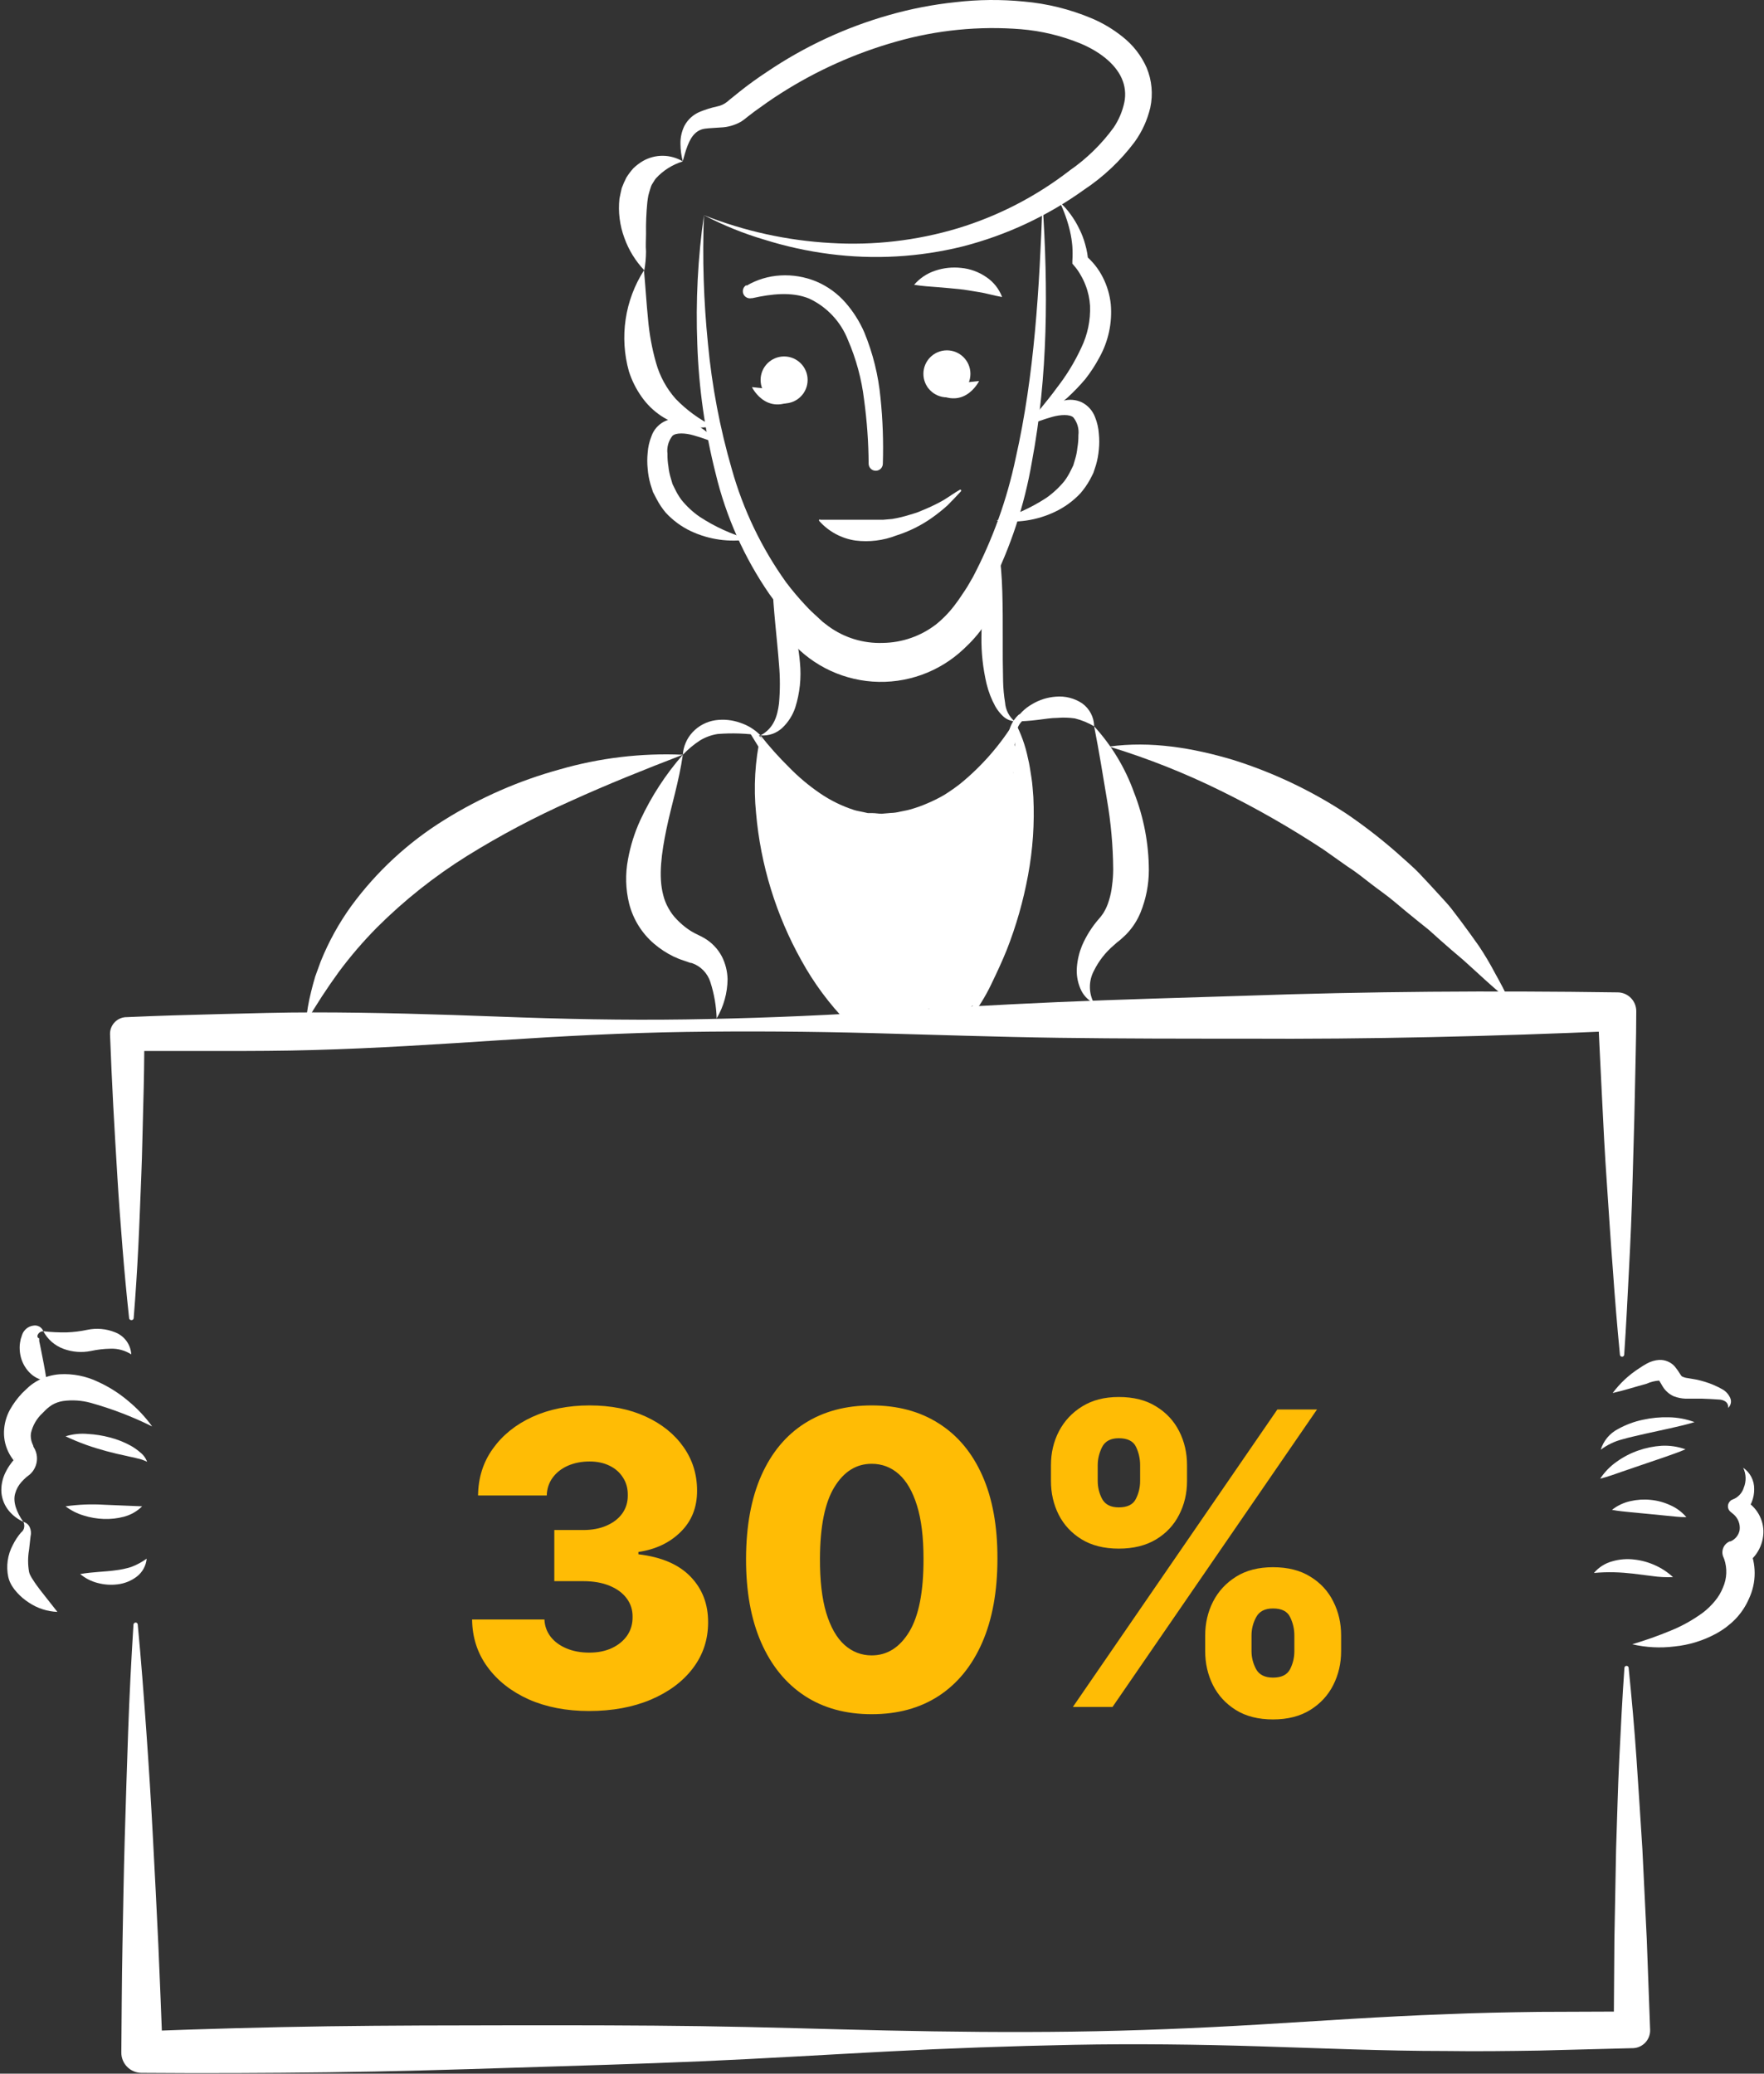 <?xml version="1.0" encoding="UTF-8"?> <svg xmlns="http://www.w3.org/2000/svg" width="1294" height="1521" viewBox="0 0 1294 1521" fill="none"><rect x="0" y="0" width="1294" height="1521" fill="#333333" stroke="none"/><path d="M472.389 198.122C473.535 210.776 474.213 222.493 475.359 233.898C476.285 244.806 478.256 255.6 481.247 266.132C483.985 275.931 488.921 284.978 495.68 292.586C503.643 300.798 512.946 307.595 523.192 312.687C510.06 315.157 496.48 312.491 485.259 305.24C479.444 301.406 474.421 296.491 470.461 290.763C466.505 285.134 463.43 278.936 461.343 272.381C457.864 259.948 457.05 246.921 458.953 234.152C460.857 221.382 465.435 209.158 472.389 198.279V198.122Z" fill="white"></path><path d="M500.89 118.396C493.287 120.711 486.448 125.028 481.09 130.894C480.1 132.092 479.475 133.498 478.641 134.643C477.807 135.789 477.338 137.299 476.921 138.757C476.505 140.215 475.983 141.725 475.619 143.288C475.254 144.85 475.098 146.673 474.837 148.495C474.081 156.178 473.768 163.898 473.899 171.616C473.899 175.782 473.534 180.052 473.899 184.479C473.876 189.106 473.457 193.723 472.649 198.279C466.156 191.457 461.168 183.35 458.007 174.48C454.599 165.306 453.368 155.466 454.412 145.735C454.933 143.131 455.454 140.528 456.079 137.976C457.057 135.343 458.188 132.77 459.466 130.269C461.001 127.815 462.744 125.498 464.677 123.343C466.769 121.358 469.076 119.611 471.554 118.136C476.023 115.56 481.1 114.226 486.258 114.272C491.416 114.318 496.468 115.742 500.89 118.396Z" fill="white"></path><path d="M516.363 157.816C546.053 169.557 577.439 176.449 609.319 178.23C640.746 180.147 672.265 176.516 702.431 167.502C732.281 158.455 760.22 144.017 784.862 124.905C797.191 116.341 808.004 105.782 816.855 93.66C820.683 88.02 823.373 81.688 824.775 75.018C826 69.072 825.307 62.891 822.795 57.364C817.845 46.273 805.861 37.42 792.469 31.848C778.581 26.186 763.91 22.674 748.962 21.433C718.183 18.96 687.21 22.029 657.517 30.494C627.566 38.928 599.019 51.719 572.794 68.456C566.176 72.622 559.819 77.153 553.514 81.735L548.877 85.276L546.584 87.099L545.438 87.984L543.615 89.234C539.032 91.85 533.882 93.315 528.608 93.504C524.283 93.869 520.584 93.921 517.51 94.337C514.659 94.632 511.985 95.859 509.902 97.826C505.265 102.149 502.972 110.428 500.836 118.24C499.775 114.174 499.215 109.995 499.169 105.794C499.013 101.149 499.997 96.536 502.034 92.359C504.522 87.637 508.601 83.948 513.55 81.944C517.581 80.3 521.748 79.011 526.003 78.09C528.777 77.558 531.375 76.341 533.558 74.549L534.131 74.028L535.33 73.039L537.727 71.112L542.572 67.207C549.085 61.999 555.703 57.26 562.581 52.73C589.998 34.18 620.199 20.117 652.046 11.07C668.031 6.498 684.384 3.326 700.921 1.592C717.546 -0.361 734.334 -0.518 750.994 1.124C768.062 2.614 784.796 6.743 800.598 13.361C808.863 16.825 816.599 21.436 823.576 27.057C831.15 33.027 837.159 40.747 841.084 49.553C844.975 58.853 845.92 69.122 843.793 78.975C841.657 88.054 837.743 96.62 832.278 104.18C822.024 117.844 809.513 129.661 795.283 139.122C768.405 158.441 738.151 172.57 706.079 180.781C674.191 188.661 641.112 190.533 608.538 186.301C592.423 184.226 576.522 180.741 561.018 175.886C545.572 171.351 530.615 165.298 516.363 157.816Z" fill="white"></path><path d="M516.366 157.816C515.163 189.317 516.156 220.864 519.337 252.227C522.26 283.365 528.121 314.157 536.844 344.191C545.189 373.903 558.641 401.938 576.6 427.042C581.153 433.091 586.041 438.88 591.242 444.383C593.808 447.165 596.521 449.807 599.37 452.298L603.539 456.152L607.759 459.38C619.291 467.778 633.308 472.069 647.568 471.566C661.812 471.379 675.605 466.552 686.855 457.818C692.426 453.287 697.367 448.033 701.549 442.196C703.842 439.228 705.821 435.947 707.958 432.874C710.094 429.802 711.814 426.313 713.794 423.084C728.177 395.657 738.697 366.374 745.057 336.068C758.865 275.036 762.408 211.765 764.753 148.599C768.921 211.661 768.817 275.609 756.989 338.567C751.552 370.431 741.384 401.305 726.82 430.167C724.788 433.76 722.912 437.353 720.724 440.582C718.535 443.81 716.295 447.56 713.794 450.996C708.884 458.063 703.028 464.423 696.39 469.9C682.565 480.819 665.55 486.926 647.932 487.292C639.114 487.403 630.329 486.174 621.88 483.647C613.558 480.933 605.715 476.927 598.641 471.774L593.43 467.764L588.897 463.546C585.796 460.82 582.856 457.917 580.091 454.85C574.456 448.875 569.234 442.525 564.46 435.843C545.947 409.019 532.557 379.006 524.964 347.316C517.103 316.313 512.596 284.556 511.521 252.592C510.271 220.919 511.893 189.197 516.366 157.816Z" fill="white"></path><path d="M777.413 148.339C780.38 151.034 783.052 154.037 785.385 157.295C787.787 160.567 789.88 164.053 791.638 167.71C793.512 171.4 794.996 175.274 796.067 179.271C797.25 183.327 797.984 187.501 798.255 191.717L796.327 187.395C801.611 191.864 805.936 197.355 809.041 203.538C812.154 209.673 814.114 216.327 814.825 223.17C815.988 236.631 813.123 250.135 806.592 261.966C803.6 267.609 800.112 272.977 796.171 278.005C792.111 282.813 787.742 287.354 783.093 291.596C773.937 299.807 763.762 306.808 752.819 312.426C760.583 302.844 768.451 293.835 775.329 284.358C782.362 275.329 788.34 265.528 793.149 255.144C797.822 245.523 800.042 234.897 799.61 224.211C799.303 219.033 798.177 213.936 796.275 209.11C795.348 206.658 794.215 204.288 792.888 202.028C791.678 199.819 790.265 197.727 788.668 195.779L786.636 193.383V191.456C786.87 187.884 786.87 184.301 786.636 180.729C786.335 177.067 785.778 173.43 784.968 169.845C783.254 162.419 780.72 155.206 777.413 148.339Z" fill="white"></path><path d="M528.194 326.434C521.962 323.575 515.517 321.207 508.915 319.352C502.767 317.53 495.837 317.269 493.284 319.665C491.822 321.504 490.746 323.618 490.119 325.882C489.493 328.145 489.328 330.511 489.636 332.84C489.575 335.926 489.801 339.012 490.314 342.057C490.607 345.025 491.2 347.957 492.085 350.805L493.336 355.076L495.264 358.981C496.542 361.631 498.059 364.158 499.797 366.532C503.621 371.3 508.114 375.492 513.136 378.978C524.365 386.359 536.668 391.962 549.609 395.59C535.111 397.918 520.247 395.85 506.935 389.653C499.912 386.347 493.596 381.714 488.334 376.01C485.776 372.961 483.557 369.643 481.716 366.115C480.83 364.345 479.84 362.574 479.007 360.908L477.183 355.232C476.082 351.463 475.383 347.587 475.099 343.671C474.708 339.845 474.708 335.989 475.099 332.163C475.373 327.998 476.305 323.903 477.86 320.029C479.447 315.363 482.782 311.492 487.163 309.229C491.545 306.967 496.633 306.489 501.36 307.896C505.135 308.865 508.75 310.373 512.094 312.374C518.218 316.117 523.662 320.871 528.194 326.434Z" fill="white"></path><path d="M752.821 312.687C757.414 307.046 762.928 302.222 769.13 298.418C772.464 296.447 776.06 294.956 779.811 293.992C784.379 292.691 789.263 293.08 793.567 295.085C798.082 297.368 801.563 301.276 803.311 306.021C804.873 309.893 805.805 313.989 806.073 318.154C806.463 321.981 806.463 325.837 806.073 329.663C805.749 333.561 805.034 337.417 803.936 341.171L802.061 346.848C801.227 348.618 800.289 350.389 799.403 352.055C797.466 355.525 795.179 358.788 792.577 361.793C787.27 367.456 780.942 372.067 773.924 375.385C760.575 381.763 745.614 383.977 730.989 381.738C743.914 378.116 756.213 372.549 767.463 365.23C772.477 361.716 776.983 357.528 780.854 352.784C782.591 350.428 784.108 347.918 785.387 345.285L787.315 341.38L788.565 337.162C789.455 334.314 790.049 331.382 790.337 328.413C790.866 325.388 791.11 322.319 791.066 319.248C791.362 316.933 791.186 314.582 790.55 312.336C789.915 310.09 788.832 307.995 787.367 306.177C784.866 303.782 777.936 304.042 771.735 305.813C765.271 307.64 758.95 309.938 752.821 312.687Z" fill="white"></path><path d="M547.576 209.579C555.188 205.099 563.765 202.51 572.586 202.028C581.489 201.522 590.391 203.017 598.639 206.402C606.948 209.887 614.346 215.232 620.263 222.025C625.943 228.528 630.583 235.871 634.019 243.792C640.331 259.121 644.335 275.302 645.899 291.805C647.558 307.839 648.133 323.967 647.618 340.078C647.618 341.459 647.069 342.784 646.092 343.76C645.115 344.737 643.789 345.285 642.407 345.285C641.026 345.285 639.7 344.737 638.723 343.76C637.746 342.784 637.197 341.459 637.197 340.078C637.093 324.4 635.979 308.745 633.862 293.211C632.047 278.064 628.045 263.26 621.982 249.26C616.733 235.918 606.572 225.092 593.585 219.004C580.923 213.797 565.865 215.567 551.901 218.692H551.275C550.069 218.965 548.805 218.8 547.709 218.227C546.614 217.655 545.757 216.711 545.294 215.565C544.83 214.42 544.789 213.146 545.179 211.973C545.568 210.8 546.362 209.804 547.419 209.162L547.576 209.579Z" fill="white"></path><path d="M575.193 295.919C584.718 295.919 592.44 288.202 592.44 278.682C592.44 269.163 584.718 261.446 575.193 261.446C565.667 261.446 557.946 269.163 557.946 278.682C557.946 288.202 565.667 295.919 575.193 295.919Z" fill="white"></path><path d="M551.589 283.941C551.589 283.941 563.99 309.562 589.626 288.055L551.589 283.941Z" fill="white"></path><path d="M694.618 291.44C704.143 291.44 711.865 283.723 711.865 274.204C711.865 264.684 704.143 256.967 694.618 256.967C685.093 256.967 677.371 264.684 677.371 274.204C677.371 283.723 685.093 291.44 694.618 291.44Z" fill="white"></path><path d="M718.223 279.463C718.223 279.463 705.822 305.083 680.186 283.577L718.223 279.463Z" fill="white"></path><path d="M601.715 381.217H615.835C620.369 381.217 624.641 381.217 628.914 381.217C633.187 381.217 637.355 381.217 641.575 381.217C643.712 381.217 645.9 381.217 648.036 381.217L654.55 380.644C658.872 379.923 663.138 378.896 667.315 377.572C669.4 376.895 671.588 376.374 673.672 375.541L679.873 372.937C684.061 371.127 688.148 369.093 692.118 366.844C696.078 364.449 699.881 361.637 703.893 359.346C704.045 359.214 704.239 359.141 704.441 359.141C704.642 359.141 704.836 359.214 704.988 359.346C705.075 359.486 705.122 359.649 705.122 359.814C705.122 359.98 705.075 360.142 704.988 360.283C701.757 363.72 698.527 367.261 695.036 370.698C691.457 373.911 687.7 376.919 683.781 379.707C675.742 385.403 666.865 389.813 657.468 392.778C647.959 396.471 637.681 397.741 627.559 396.475C617.315 394.983 607.925 389.931 601.037 382.206C600.959 382.133 600.896 382.045 600.853 381.946C600.809 381.847 600.787 381.741 600.787 381.634C600.787 381.526 600.809 381.42 600.853 381.321C600.896 381.223 600.959 381.134 601.037 381.061C601.205 380.997 601.391 380.997 601.559 381.061L601.715 381.217Z" fill="white"></path><path d="M500.89 553.583C498.18 572.851 492.449 590.765 488.854 608.21C485.258 625.655 482.862 642.735 486.509 656.483C487.321 659.839 488.601 663.065 490.313 666.065C491.955 669.12 494.025 671.926 496.461 674.397C499.05 677.095 501.894 679.537 504.954 681.687C506.453 682.727 508.02 683.667 509.644 684.499L512.562 685.957C513.343 686.374 515.323 687.259 516.574 688.04C522.081 691.252 526.576 695.942 529.548 701.58C532.16 706.737 533.584 712.413 533.716 718.191C533.624 728.329 530.856 738.263 525.692 746.989C525.432 737.947 523.888 728.987 521.107 720.379C520.102 717.162 518.358 714.225 516.015 711.801C513.672 709.378 510.794 707.536 507.612 706.423C506.778 706.162 506.569 706.423 505.163 705.798L501.724 704.6C499.029 703.749 496.4 702.705 493.856 701.475C488.82 698.995 484.111 695.899 479.839 692.258C470.869 684.6 464.482 674.361 461.55 662.94C458.901 652.266 458.599 641.144 460.665 630.342C462.451 620.42 465.48 610.762 469.679 601.596C477.762 584.199 488.27 568.034 500.89 553.583Z" fill="white"></path><path d="M500.89 553.584C472.597 564.467 445.346 575.403 418.876 587.432C392.629 599.099 367.211 612.548 342.803 627.686C318.808 642.638 296.59 660.265 276.577 680.229C266.516 690.392 257.183 701.251 248.648 712.724C239.922 724.711 231.817 737.139 224.367 749.957C225.055 742.334 226.344 734.777 228.223 727.357C229.161 723.66 230.099 719.91 231.245 716.213L235.205 705.329C241.018 690.856 248.577 677.146 257.715 664.503C276.25 639.239 299.477 617.776 326.129 601.284C352.336 584.972 380.768 572.536 410.54 564.363C439.87 555.887 470.387 552.246 500.89 553.584Z" fill="white"></path><path d="M557.945 539.472C547.514 537.895 536.936 537.528 526.421 538.378C521.763 539.096 517.298 540.743 513.29 543.221C508.76 546.192 504.597 549.688 500.889 553.636C501.291 547.485 503.792 541.658 507.975 537.128C512.411 532.346 518.349 529.222 524.805 528.276C530.947 527.414 537.205 528.057 543.042 530.151C548.696 531.997 553.812 535.197 557.945 539.472Z" fill="white"></path><path d="M557.948 539.472C562.012 558.01 566.232 575.924 570.766 593.525C575.299 611.126 579.936 628.624 585.407 645.86C590.878 663.097 596.349 680.386 602.758 697.466C605.624 706.163 609.115 714.599 612.189 723.504C615.264 732.408 618.963 740.74 621.621 750.01C608.365 736.409 597.008 721.082 587.856 704.444C569.254 671.162 557.924 634.316 554.613 596.337C552.706 577.325 553.831 558.131 557.948 539.472Z" fill="white"></path><path d="M566.752 425.949C572.683 434.865 577.315 444.578 580.507 454.798C583.821 464.932 585.937 475.418 586.812 486.043C587.906 497.133 586.736 508.33 583.373 518.954C581.481 524.62 578.224 529.735 573.89 533.848C571.775 535.844 569.26 537.369 566.512 538.32C563.763 539.272 560.843 539.629 557.946 539.368C567.742 534.16 570.295 525.047 571.441 515.986C572.299 506.406 572.299 496.769 571.441 487.189C570.712 477.347 569.617 467.348 568.679 457.142C567.742 446.935 566.752 436.781 566.752 425.949Z" fill="white"></path><path d="M802.632 532.754C815.49 546.821 825.426 563.3 831.863 581.235C838.981 599.372 842.673 618.671 842.753 638.153C842.741 648.772 840.689 659.291 836.709 669.137C834.526 674.526 831.423 679.495 827.538 683.822C826.558 684.958 825.496 686.02 824.36 686.999L822.744 688.509L821.598 689.498C819.982 690.715 818.434 692.019 816.961 693.404C810.944 698.523 806.033 704.813 802.527 711.89C800.539 715.57 799.498 719.686 799.498 723.868C799.498 728.049 800.539 732.165 802.527 735.845C797.916 733.556 794.315 729.642 792.419 724.857C790.351 719.924 789.51 714.563 789.97 709.235C790.412 703.866 791.677 698.597 793.722 693.612C796.825 686.429 801.026 679.771 806.175 673.876L807.425 672.418L808.155 671.428C808.572 670.752 809.145 670.231 809.51 669.502C811.262 666.645 812.612 663.561 813.522 660.337C814.619 656.807 815.369 653.18 815.762 649.505C816.308 645.571 816.587 641.604 816.596 637.632C816.467 620.472 814.933 603.352 812.011 586.443C809.145 569.206 806.279 551.344 802.632 532.754Z" fill="white"></path><path d="M744.273 529.161C747.357 523.888 751.779 519.523 757.091 516.506C762.407 513.305 768.408 511.413 774.599 510.986C781.378 510.393 788.157 512.119 793.826 515.881C796.511 517.81 798.706 520.341 800.235 523.271C801.765 526.202 802.585 529.449 802.631 532.754C798.205 530.117 793.411 528.152 788.407 526.921C784.178 526.328 779.897 526.206 775.641 526.557C771.16 526.557 766.314 527.39 761.208 528.015C755.589 528.719 749.935 529.102 744.273 529.161Z" fill="white"></path><path d="M744.274 529.16C748.854 537.638 752.155 546.745 754.07 556.187C755.268 560.874 755.841 565.613 756.623 570.351C757.405 575.09 757.613 579.933 758.03 584.724C758.962 603.905 757.651 623.129 754.122 642.006C750.688 660.727 745.453 679.073 738.49 696.789C734.947 705.589 730.883 714.182 726.714 722.826C722.546 731.47 717.388 739.386 711.917 747.197C713.115 737.615 715.147 728.502 717.127 719.389C719.107 710.276 720.931 701.163 722.859 692.206C726.506 674.136 730.622 656.379 733.696 638.465C736.771 620.551 739.897 602.742 741.825 584.672L743.128 571.081C743.128 566.55 743.909 561.967 744.066 557.385C744.669 547.988 744.739 538.565 744.274 529.16Z" fill="white"></path><path d="M732.447 400.589C734.018 411.776 734.957 423.041 735.26 434.333C735.573 445.425 735.625 456.413 735.573 467.349C735.521 478.285 735.573 489.064 735.833 499.791C735.953 505.027 736.44 510.247 737.292 515.414C737.49 518.038 738.21 520.596 739.408 522.938C740.607 525.281 742.262 527.361 744.275 529.057C741.167 528.845 738.225 527.577 735.938 525.464C733.657 523.336 731.707 520.879 730.154 518.174C727.264 512.933 725.091 507.328 723.693 501.51C721.06 490.282 719.8 478.776 719.941 467.245C720.048 455.897 721.076 444.577 723.016 433.396C724.88 422.133 728.045 411.124 732.447 400.589Z" fill="white"></path><path d="M813.68 547.595C844.109 543.377 875.216 548.585 904.604 557.385C934.099 566.663 962.158 580 987.972 597.014C1000.69 605.683 1012.87 615.108 1024.45 625.239C1030.13 630.446 1036.07 635.289 1041.38 640.861C1046.69 646.433 1051.8 652.057 1057.01 657.733C1059.56 660.545 1062.22 663.357 1064.57 666.326L1071.5 675.439C1076.08 681.531 1080.51 687.728 1084.89 693.925C1089.12 700.262 1093.01 706.815 1096.56 713.557C1100.26 720.171 1103.85 726.836 1106.98 733.71C1094.89 724.181 1084.26 713.818 1073.22 703.976C1067.54 699.185 1061.91 694.394 1056.44 689.499L1048.26 682.156L1039.71 675.282C1034.03 670.7 1028.46 666.117 1022.93 661.431C1017.41 656.744 1011.37 652.682 1005.69 648.256C1000.01 643.829 994.381 639.299 988.285 635.445L970.673 623C946.646 607.192 921.656 592.896 895.85 580.194C869.393 567.111 841.912 556.208 813.68 547.595Z" fill="white"></path><path d="M557.946 539.472C564.398 547.66 571.359 555.435 578.788 562.749C585.731 569.888 593.377 576.309 601.61 581.913C609.36 587.204 617.837 591.344 626.777 594.202C628.965 594.879 631.206 595.139 633.394 595.66L636.677 596.389H640.012C642.252 596.389 644.493 596.858 646.733 596.858L653.403 596.285C655.706 596.225 657.995 595.911 660.229 595.348C662.469 594.827 664.814 594.515 667.054 593.89C671.557 592.673 675.963 591.123 680.237 589.255C684.576 587.438 688.789 585.333 692.846 582.954C696.914 580.402 700.845 577.638 704.622 574.674C720.356 561.785 733.812 546.347 744.431 529.005C740.787 550.643 730.816 570.72 715.773 586.703C708.045 595.083 698.866 601.998 688.678 607.117C683.541 609.752 678.19 611.947 672.682 613.678C669.868 614.511 667.054 614.98 664.241 615.657C661.406 616.377 658.51 616.83 655.591 617.011C643.725 618.249 631.733 616.771 620.524 612.689C609.754 608.523 599.871 602.356 591.397 594.515C575.401 579.585 563.827 560.541 557.946 539.472Z" fill="white"></path><path d="M1194.73 1223.63C1196.97 1245.71 1198.95 1267.79 1200.46 1289.87C1201.97 1311.95 1203.38 1334.08 1204.78 1356.16L1208.01 1422.45L1210.46 1488.79C1210.52 1490.5 1210.25 1492.21 1209.65 1493.81C1209.05 1495.42 1208.15 1496.89 1206.98 1498.14C1205.81 1499.39 1204.41 1500.4 1202.85 1501.11C1201.3 1501.82 1199.62 1502.22 1197.9 1502.28H1197.33L1129.02 1504.05C1106.25 1504.41 1083.48 1504.68 1060.71 1504.36C1015.17 1504.36 969.579 1502.33 923.986 1500.93C878.394 1499.52 832.854 1498.95 787.314 1499.83C741.774 1500.72 696.286 1502.33 650.746 1504.73C605.206 1507.12 559.718 1509.93 514.23 1511.91C468.742 1513.89 423.15 1515.14 377.662 1516.6C332.174 1518.06 286.582 1519.41 241.042 1519.99C195.502 1520.56 149.962 1520.77 104.422 1520.4H103.692C99.772 1520.36 96.027 1518.77 93.274 1515.98C90.521 1513.19 88.984 1509.43 88.998 1505.51C89.259 1479.47 89.311 1453.43 89.832 1427.03C90.353 1400.63 90.718 1374.96 91.499 1348.56C92.281 1322.15 93.063 1296.48 94.001 1270.08C94.938 1243.68 96.241 1218 97.908 1191.55C97.96 1191.15 98.157 1190.77 98.465 1190.5C98.772 1190.24 99.168 1190.09 99.576 1190.09C99.947 1190.12 100.297 1190.27 100.564 1190.53C100.832 1190.78 100.998 1191.13 101.035 1191.5C103.536 1217.54 105.464 1243.57 107.339 1269.87C109.215 1296.17 110.831 1321.95 112.185 1347.98C113.54 1374.02 114.947 1400.06 116.145 1426.41C117.344 1452.76 118.282 1478.48 119.324 1504.83L103.953 1489.89C149.493 1488.17 194.981 1486.87 240.521 1486.24C286.061 1485.62 331.653 1485.56 377.193 1485.51C422.733 1485.46 468.273 1485.51 513.813 1486.14C559.353 1486.76 604.945 1488.32 650.538 1489.31C696.13 1490.3 741.67 1490.77 787.21 1490.15C832.75 1489.52 878.238 1487.65 923.778 1484.94C969.318 1482.23 1014.81 1479 1060.29 1477.39C1083.06 1476.4 1105.83 1475.98 1128.6 1475.67L1196.91 1475.41L1183.78 1488.9L1184.25 1422.55L1185.5 1356.21C1186.28 1334.08 1186.75 1311.95 1187.85 1289.82C1188.94 1267.68 1190.04 1245.55 1191.6 1223.42C1191.6 1223.01 1191.76 1222.61 1192.06 1222.32C1192.35 1222.02 1192.75 1221.86 1193.16 1221.86C1193.58 1221.86 1193.97 1222.02 1194.27 1222.32C1194.56 1222.61 1194.73 1223.01 1194.73 1223.42V1223.63Z" fill="white"></path><path d="M94.729 967.005C92.853 949.647 91.22 932.289 89.831 914.931C88.424 897.538 87.121 880.145 86.079 862.856C85.037 845.567 83.995 828.07 83.057 810.781C82.119 793.493 81.39 775.943 80.712 758.707C80.599 755.495 81.754 752.368 83.928 750C86.102 747.633 89.12 746.215 92.332 746.053H93.009C115.779 745.011 138.549 744.386 161.319 743.813C184.089 743.24 206.859 742.563 229.629 742.563C275.169 742.563 320.709 743.97 366.302 745.688C411.894 747.406 457.434 748.396 502.974 747.719C548.514 747.042 594.054 745.323 639.542 742.511C685.03 739.699 730.57 736.991 776.11 735.013C821.65 733.034 867.138 731.836 912.678 730.378C1003.71 727.149 1095.05 726.577 1185.92 727.878H1186.7C1188.51 727.899 1190.29 728.275 1191.95 728.984C1193.61 729.694 1195.12 730.724 1196.38 732.015C1197.64 733.306 1198.64 734.834 1199.31 736.509C1199.98 738.185 1200.32 739.977 1200.3 741.782C1200.3 762.612 1199.57 783.755 1199.21 804.741C1198.84 825.727 1198.06 846.713 1197.54 867.699C1197.02 888.685 1196.08 909.671 1194.98 930.657C1193.89 951.643 1192.9 972.629 1191.44 993.667C1191.43 993.873 1191.37 994.074 1191.28 994.258C1191.19 994.443 1191.07 994.607 1190.91 994.743C1190.76 994.878 1190.58 994.982 1190.38 995.048C1190.19 995.113 1189.98 995.14 1189.77 995.126C1189.41 995.093 1189.06 994.935 1188.8 994.68C1188.53 994.424 1188.36 994.085 1188.32 993.72C1186.3 972.89 1184.56 951.938 1183.1 930.865C1181.44 910.036 1180.19 888.945 1178.73 867.959C1177.27 846.973 1176.17 826.3 1175.18 805.105C1174.19 783.911 1173 763.185 1172.21 742.199L1186.6 756.155C1095.52 760.165 1004.49 762.352 913.356 761.831C867.815 761.831 822.275 761.831 776.683 761.206C731.091 760.581 685.551 758.967 640.011 757.769C594.471 756.572 548.879 756.207 503.339 756.884C457.799 757.561 412.259 760.009 366.771 762.977C321.283 765.945 275.743 768.913 230.255 770.163C207.485 770.84 184.715 770.892 161.892 770.892C139.07 770.892 116.352 770.892 93.582 770.892L105.879 758.238C105.879 775.631 105.619 793.076 105.098 810.313C104.577 827.549 104.368 845.151 103.639 862.387C102.909 879.624 102.336 897.277 101.45 914.722C100.564 932.167 99.47 949.56 98.063 966.797C98.05 967.002 97.996 967.203 97.905 967.387C97.814 967.572 97.688 967.737 97.533 967.872C97.378 968.008 97.198 968.111 97.003 968.177C96.808 968.243 96.601 968.269 96.396 968.255C96.015 968.277 95.639 968.164 95.334 967.935C95.028 967.706 94.814 967.377 94.729 967.005Z" fill="white"></path><path d="M31.787 976.43C30.867 976.418 29.967 976.693 29.211 977.215C28.455 977.738 27.88 978.483 27.566 979.346C27.201 980.596 27.827 981.429 28.4 981.481C28.973 981.533 28.66 981.95 28.765 982.367V983.616L29.286 986.064L30.224 990.751L32.099 1000.33C32.725 1003.87 33.558 1007.73 34.131 1012.83C29.267 1012.31 24.752 1010.06 21.418 1006.48C18.068 1002.94 15.807 998.508 14.905 993.719C14.455 991.334 14.315 988.901 14.488 986.481C14.598 985.289 14.79 984.105 15.061 982.939C15.061 982.367 15.322 981.794 15.53 981.221L16.207 979.086C16.803 977.307 17.885 975.73 19.33 974.534C20.776 973.337 22.528 972.569 24.388 972.316C25.909 972.019 27.485 972.269 28.84 973.022C30.194 973.775 31.238 974.982 31.787 976.43Z" fill="white"></path><path d="M96.292 993.407C91.762 990.505 86.455 989.052 81.078 989.241C76.241 989.325 71.424 989.883 66.697 990.907C59.977 992.267 53.012 991.726 46.584 989.345C40.224 987.016 34.952 982.415 31.786 976.431C37.51 977.089 43.272 977.368 49.033 977.264C54.08 977.072 59.1 976.445 64.039 975.389C70.86 973.953 77.955 974.588 84.412 977.212C87.743 978.48 90.637 980.683 92.744 983.557C94.852 986.43 96.084 989.85 96.292 993.407Z" fill="white"></path><path d="M17.143 1116.25C18.154 1116.51 19.094 1116.99 19.896 1117.66C20.698 1118.32 21.342 1119.16 21.781 1120.1C22.765 1122.26 22.985 1124.68 22.406 1126.98L21.312 1136.82C20.384 1142.14 20.384 1147.59 21.312 1152.91C21.505 1153.84 21.839 1154.74 22.302 1155.57C22.898 1156.79 23.595 1157.95 24.386 1159.06C25.897 1161.5 27.721 1163.9 29.596 1166.4L42.102 1182.28C34.663 1181.99 27.45 1179.65 21.26 1175.51C18.063 1173.48 15.154 1171.03 12.61 1168.22C11.237 1166.74 9.999 1165.13 8.911 1163.43C7.62 1161.39 6.67 1159.16 6.097 1156.82C4.355 1148.79 5.538 1140.41 9.432 1133.17C11.052 1129.88 13.083 1126.8 15.476 1124.01C16.46 1123.28 17.189 1122.26 17.56 1121.09C18.031 1119.48 17.882 1117.76 17.143 1116.25Z" fill="white"></path><path d="M111.611 1046.26C97.182 1039.1 82.109 1033.31 66.591 1028.97C59.964 1027.14 53.031 1026.68 46.218 1027.62C43.41 1028.06 40.707 1029.01 38.246 1030.43C37.08 1031.17 35.966 1031.99 34.911 1032.88C33.817 1033.76 32.462 1035.27 31.264 1036.42C26.934 1040.38 23.932 1045.58 22.667 1051.31C22.372 1053.78 22.694 1056.29 23.605 1058.6C23.839 1059.26 24.117 1059.91 24.438 1060.53V1061C24.584 1061.31 24.759 1061.61 24.959 1061.88C25.572 1062.9 26.061 1063.98 26.418 1065.11C27.094 1067.27 27.295 1069.54 27.007 1071.78C26.719 1074.02 25.95 1076.17 24.751 1078.08C24.179 1079 23.516 1079.85 22.771 1080.63L21.677 1081.67L21.156 1082.04L19.176 1083.6C17.918 1084.7 16.734 1085.88 15.633 1087.14C13.533 1089.51 12.001 1092.32 11.151 1095.37C9.276 1101.51 12.194 1109.32 17.091 1116.2C13.073 1114.39 9.511 1111.7 6.67 1108.33C3.477 1104.53 1.514 1099.84 1.043 1094.9C0.684 1089.72 1.728 1084.54 4.065 1079.9C5.162 1077.65 6.471 1075.5 7.973 1073.5C8.702 1072.51 9.432 1071.57 10.265 1070.63L10.839 1069.96C10.648 1070.05 10.491 1070.2 10.389 1070.39C10.287 1070.57 10.243 1070.79 10.265 1071C10.242 1071.14 10.242 1071.28 10.265 1071.41C10.265 1071.41 10.266 1071.41 9.953 1071.05L9.328 1070.22C8.521 1069.11 7.773 1067.96 7.087 1066.78C4.229 1061.74 2.788 1056.01 2.919 1050.22C3.071 1044.57 4.552 1039.04 7.244 1034.08C9.704 1029.68 12.696 1025.61 16.154 1021.94C17.977 1020.28 19.384 1018.71 21.364 1017C23.458 1015.24 25.728 1013.7 28.138 1012.41C32.994 1009.89 38.312 1008.39 43.769 1007.99C53.447 1007.42 63.11 1009.32 71.854 1013.51C79.869 1017.14 87.339 1021.88 94.051 1027.57C100.681 1033.02 106.583 1039.3 111.611 1046.26Z" fill="white"></path><path d="M48.096 1053.5C53.414 1051.83 59.013 1051.25 64.561 1051.78C69.966 1052.09 75.326 1052.94 80.557 1054.33C85.86 1055.68 90.972 1057.7 95.772 1060.32C98.244 1061.69 100.567 1063.31 102.702 1065.17C105.073 1066.97 106.881 1069.4 107.912 1072.2C105.558 1071.01 103.051 1070.15 100.461 1069.64C98.064 1068.92 95.251 1068.55 93.01 1067.93C87.8 1066.83 83.006 1065.74 78.056 1064.38C73.106 1063.03 68.104 1061.52 63.154 1059.75C58.204 1057.98 53.202 1055.9 48.096 1053.5Z" fill="white"></path><path d="M48.096 1104.85C57.48 1103.5 66.978 1103.11 76.441 1103.7L104.265 1104.85C100.59 1108.49 96.028 1111.11 91.03 1112.45C86.157 1113.75 81.116 1114.31 76.076 1114.12C71.123 1113.94 66.216 1113.1 61.486 1111.62C56.645 1110.2 52.106 1107.9 48.096 1104.85Z" fill="white"></path><path d="M58.828 1154.53C68.519 1152.86 76.96 1152.91 84.881 1151.77C88.752 1151.31 92.573 1150.49 96.292 1149.32C100.313 1147.8 104.115 1145.75 107.598 1143.23C107.366 1145.79 106.607 1148.28 105.37 1150.53C104.133 1152.79 102.444 1154.77 100.408 1156.35C96.291 1159.51 91.392 1161.49 86.235 1162.08C81.371 1162.69 76.433 1162.36 71.698 1161.09C66.966 1159.9 62.565 1157.66 58.828 1154.53Z" fill="white"></path><path d="M1183 1021.74C1188.34 1014.58 1194.93 1008.44 1202.44 1003.61C1204.32 1002.32 1206.27 1001.12 1208.27 1000.02C1210.98 998.569 1213.96 997.7 1217.03 997.468C1219.16 997.365 1221.28 997.732 1223.25 998.542C1225.23 999.352 1227 1000.59 1228.44 1002.16C1230.05 1004.1 1231.52 1006.18 1232.81 1008.35C1233.65 1009.55 1233.34 1009.24 1234.12 1009.71C1235.33 1010.28 1236.64 1010.65 1237.97 1010.8C1239.69 1011.16 1242.09 1011.42 1244.33 1011.89C1246.57 1012.36 1248.76 1012.93 1250.95 1013.61C1255.38 1014.97 1259.64 1016.83 1263.66 1019.13C1266.1 1020.55 1268.03 1022.7 1269.18 1025.28C1269.76 1026.51 1269.92 1027.89 1269.65 1029.22C1269.37 1030.55 1268.68 1031.76 1267.67 1032.67C1267.82 1031.74 1267.69 1030.78 1267.3 1029.92C1266.91 1029.06 1266.28 1028.33 1265.48 1027.83C1264.1 1027 1262.52 1026.55 1260.9 1026.53C1257.2 1026.27 1252.72 1026.01 1248.81 1025.9H1236.46C1233.54 1025.78 1230.66 1025.2 1227.92 1024.18C1224.53 1022.68 1221.68 1020.2 1219.74 1017.05C1218.28 1014.6 1217.39 1012.99 1217.08 1012.62C1216.77 1012.26 1217.7 1012.62 1217.08 1012.62C1213.87 1012.85 1210.73 1013.64 1207.8 1014.97C1199.94 1017.05 1191.86 1019.76 1183 1021.74Z" fill="white"></path><path d="M1243.03 1043.09C1236.77 1045.06 1230.78 1046.26 1224.89 1047.67L1207.33 1051.52C1201.55 1052.93 1195.66 1054.07 1190.19 1055.69C1184.42 1057.16 1179 1059.76 1174.25 1063.34C1175.23 1060.11 1176.86 1057.1 1179.02 1054.49C1181.19 1051.89 1183.85 1049.75 1186.86 1048.19C1192.56 1045.01 1198.71 1042.72 1205.09 1041.37C1211.35 1039.98 1217.76 1039.37 1224.16 1039.54C1230.61 1039.64 1236.99 1040.83 1243.03 1043.09Z" fill="white"></path><path d="M1236.41 1063.03C1230.89 1065.43 1225.62 1067.09 1220.47 1068.97L1205.2 1074.17L1189.98 1079.38C1184.77 1081.2 1179.56 1083.13 1173.83 1084.59C1177.09 1079.64 1181.26 1075.37 1186.13 1071.99C1190.93 1068.57 1196.19 1065.86 1201.76 1063.92C1207.31 1061.97 1213.09 1060.8 1218.95 1060.43C1224.89 1060.14 1230.82 1061.03 1236.41 1063.03Z" fill="white"></path><path d="M1237.04 1112.81C1231.82 1112.81 1227.4 1112.19 1222.86 1111.77L1209.73 1110.47L1196.6 1109.22C1192.12 1108.75 1187.59 1108.39 1182.48 1107.45C1186.44 1104.32 1191.05 1102.13 1195.98 1101.05C1200.82 1099.93 1205.82 1099.61 1210.77 1100.11C1215.73 1100.58 1220.58 1101.88 1225.1 1103.96C1229.71 1105.95 1233.79 1108.98 1237.04 1112.81Z" fill="white"></path><path d="M1169.24 1153.74C1172.79 1149.55 1177.53 1146.55 1182.84 1145.15C1188.07 1143.65 1193.55 1143.22 1198.94 1143.9C1204.21 1144.49 1209.34 1145.92 1214.16 1148.12C1218.96 1150.28 1223.37 1153.2 1227.24 1156.76C1222.12 1156.99 1216.99 1156.73 1211.92 1155.98L1197.8 1154.21C1193.21 1153.69 1188.63 1153.33 1183.99 1153.22C1179.07 1153.1 1174.14 1153.27 1169.24 1153.74Z" fill="white"></path><path d="M1278.72 1076.57C1281.26 1078.3 1283.32 1080.63 1284.73 1083.36C1286.14 1086.09 1286.85 1089.12 1286.79 1092.19C1286.85 1095.53 1286.21 1098.85 1284.92 1101.93C1283.49 1105.32 1281.19 1108.26 1278.25 1110.47L1277.94 1099.54C1282.46 1101.55 1286.32 1104.8 1289.09 1108.91C1291.85 1113.01 1293.4 1117.81 1293.57 1122.76C1293.67 1128.04 1292.3 1133.24 1289.61 1137.78C1286.93 1142.33 1283.03 1146.03 1278.35 1148.49L1283.04 1135.31C1285.75 1141.13 1287.15 1147.46 1287.15 1153.88C1287.15 1160.29 1285.75 1166.62 1283.04 1172.44C1280.62 1178.07 1277.19 1183.23 1272.93 1187.65C1268.88 1191.76 1264.24 1195.27 1259.18 1198.06C1249.63 1203.31 1239.12 1206.57 1228.28 1207.64C1217.95 1208.94 1207.47 1208.39 1197.33 1206.03C1206.82 1203.22 1216.16 1199.92 1225.31 1196.13C1233.81 1192.71 1241.84 1188.23 1249.23 1182.8C1252.5 1180.29 1255.47 1177.41 1258.08 1174.21C1260.54 1171.26 1262.51 1167.94 1263.92 1164.37C1266.82 1157.78 1267.13 1150.35 1264.81 1143.54L1264.13 1141.92C1263.69 1140.87 1263.47 1139.74 1263.47 1138.59C1263.48 1137.45 1263.71 1136.32 1264.15 1135.27C1264.59 1134.21 1265.23 1133.25 1266.04 1132.45C1266.85 1131.64 1267.81 1131.01 1268.87 1130.57H1269.44C1271.15 1129.85 1272.64 1128.73 1273.81 1127.29C1274.97 1125.86 1275.76 1124.16 1276.11 1122.34C1276.4 1120.17 1276.14 1117.95 1275.35 1115.91C1274.55 1113.86 1273.26 1112.04 1271.58 1110.63L1269.5 1108.91C1268.94 1108.47 1268.49 1107.92 1268.15 1107.31C1267.82 1106.69 1267.62 1106 1267.55 1105.3C1267.49 1104.6 1267.57 1103.9 1267.79 1103.23C1268 1102.56 1268.35 1101.94 1268.82 1101.41C1269.44 1100.61 1270.3 1100.03 1271.27 1099.74C1273.13 1099 1274.8 1097.85 1276.16 1096.39C1277.52 1094.92 1278.54 1093.17 1279.14 1091.26C1280.1 1088.92 1280.57 1086.4 1280.5 1083.87C1280.43 1081.34 1279.82 1078.85 1278.72 1076.57Z" fill="white"></path><path d="M670.547 208.902C674.697 204.056 680.107 200.452 686.178 198.488C692.249 196.474 698.684 195.799 705.041 196.509C711.537 197.117 717.775 199.356 723.173 203.018C728.638 206.561 732.82 211.763 735.105 217.859C728.488 216.714 723.434 215.047 718.223 214.266C713.013 213.485 708.323 212.496 703.321 212.027C698.319 211.558 693.265 211.038 687.69 210.621C682.114 210.204 677.008 209.892 670.547 208.902Z" fill="white"></path><path d="M557.375 549.314C558.208 550.98 558.99 552.699 559.772 554.521C560.553 556.344 560.501 557.437 560.918 558.896C560.84 559.221 560.84 559.56 560.918 559.885C561.853 564.054 563.107 568.146 564.669 572.123C564.566 573.388 564.566 574.659 564.669 575.924C563.453 577.437 562.624 579.223 562.252 581.128C561.879 583.033 561.976 585 562.533 586.86C566.322 600.987 571.561 614.686 578.165 627.738C579.058 647.955 583.946 667.794 592.546 686.114C594.077 689.55 595.817 692.889 597.756 696.112C595.099 709.235 601.248 721.785 610.522 731.627C610.706 735.058 612.047 738.325 614.326 740.897L616.254 743.24C618.179 745.178 620.673 746.451 623.372 746.872C626.072 747.294 628.835 746.842 631.26 745.583C632.785 745.81 634.341 745.709 635.823 745.287C637.306 744.865 638.681 744.131 639.858 743.136C646.579 742.146 653.822 742.667 660.179 742.25C667.369 741.782 674.56 741.001 681.698 740.011C683.987 741.946 686.621 743.43 689.462 744.385C690.535 744.694 691.633 744.903 692.745 745.01C693.839 745.01 694.933 745.323 696.027 745.323C697.778 745.258 699.521 745.049 701.238 744.698C701.874 744.591 702.501 744.434 703.113 744.229C706.188 743.153 709.034 741.511 711.502 739.386C711.997 738.944 712.467 738.475 712.909 737.98L715.046 736.366C716.633 734.776 717.782 732.803 718.38 730.638C721.017 724.265 722.973 717.632 724.216 710.849C728.013 704.296 730.988 697.3 733.074 690.02C733.804 687.332 733.646 684.481 732.623 681.891C731.599 679.301 729.765 677.11 727.395 675.647C731.409 665.695 734.683 655.461 737.19 645.027C737.352 644.689 737.491 644.341 737.607 643.986C743.861 625.223 746.909 605.541 746.621 585.766C746.587 583.428 745.921 581.143 744.694 579.153C744.895 575.295 744.49 571.429 743.495 567.696C743.495 567.696 743.495 567.175 743.235 566.967V566.551C743.533 566.645 743.849 566.672 744.159 566.63C744.469 566.589 744.767 566.48 745.03 566.311C745.293 566.142 745.516 565.918 745.683 565.653C745.85 565.388 745.957 565.09 745.996 564.78C746.794 560.433 746.917 555.989 746.361 551.605C746.318 551.135 746.163 550.681 745.909 550.283C745.655 549.884 745.31 549.552 744.902 549.314C744.878 549.211 744.878 549.104 744.902 549.001C744.974 548.573 744.945 548.134 744.819 547.718C744.692 547.302 744.471 546.922 744.172 546.606C744.172 546.241 744.172 545.877 744.433 545.512L745.058 543.794C745.134 543.468 745.134 543.13 745.058 542.805C745.537 540.395 745.885 537.961 746.1 535.514C746.1 535.514 746.1 535.514 746.1 535.097C746.891 532.336 748.51 529.882 750.738 528.067C751.161 527.566 751.38 526.924 751.35 526.269C751.32 525.613 751.044 524.994 750.577 524.533C750.109 524.073 749.485 523.805 748.829 523.785C748.173 523.764 747.534 523.992 747.038 524.422C742.434 528.79 739.738 534.797 739.535 541.138C739.535 542.336 739.066 543.534 738.858 544.731C737.034 548.689 735.315 552.699 733.647 556.761C733.331 557.368 732.983 557.959 732.605 558.531C729.47 557.986 726.243 558.621 723.549 560.313C720.855 562.006 718.883 564.636 718.016 567.696C712.232 587.745 692.484 598.212 674.091 605.919C672.27 606.031 670.494 606.528 668.88 607.377C661.09 608.585 653.212 609.142 645.329 609.043H644.443C637.722 604.118 629.591 601.488 621.256 601.545C610.553 597.024 600.296 591.515 590.618 585.089C589.847 584.582 589.004 584.196 588.117 583.943L586.866 579.778C586.268 577.084 584.738 574.688 582.546 573.012C580.354 571.335 577.64 570.485 574.882 570.612L571.756 566.707C571.661 566.472 571.519 566.26 571.339 566.082L568.369 562.124C566.962 558.948 565.503 555.771 564.044 552.595C563.471 550.407 562.846 548.272 562.377 546.085C562.275 545.528 561.966 545.031 561.511 544.692C561.057 544.354 560.491 544.201 559.928 544.263C557.253 538.857 552.639 534.655 547.006 532.494" fill="white"></path><path d="M728.328 435.01C727.782 433.008 726.462 431.304 724.66 430.273C722.857 429.243 720.718 428.971 718.714 429.516C716.71 430.062 715.006 431.381 713.975 433.182C712.944 434.984 712.671 437.122 713.217 439.124C714.416 443.55 707.381 451.882 704.88 455.215C701.015 460.25 696.534 464.781 691.541 468.703C683.981 474.765 675.28 479.25 665.955 481.893C656.629 484.535 646.868 485.281 637.248 484.087C627.629 482.892 618.347 479.782 609.952 474.939C601.557 470.096 594.219 463.619 588.373 455.892C582.016 448.081 571.022 459.173 577.274 466.932C584.894 476.482 594.416 484.345 605.235 490.026C616.055 495.706 627.937 499.079 640.128 499.931C652.32 500.782 664.556 499.095 676.061 494.974C687.566 490.854 698.089 484.39 706.965 475.993C716.865 466.88 732.184 449.435 728.328 435.01Z" fill="white"></path><path d="M432.077 1254.98C415.457 1254.98 400.72 1252.14 387.865 1246.46C375.081 1240.71 364.996 1232.79 357.609 1222.7C350.223 1212.62 346.459 1201.01 346.317 1187.87H399.371C399.584 1192.62 401.111 1196.85 403.952 1200.54C406.793 1204.17 410.663 1207.01 415.564 1209.07C420.464 1211.13 426.04 1212.16 432.29 1212.16C438.54 1212.16 444.044 1211.06 448.803 1208.85C453.632 1206.58 457.396 1203.49 460.095 1199.59C462.794 1195.61 464.108 1191.06 464.037 1185.95C464.108 1180.84 462.652 1176.29 459.669 1172.31C456.686 1168.34 452.46 1165.25 446.991 1163.04C441.594 1160.84 435.202 1159.74 427.815 1159.74H406.615V1122.24H427.815C434.278 1122.24 439.96 1121.18 444.861 1119.05C449.832 1116.91 453.703 1113.93 456.473 1110.1C459.243 1106.19 460.592 1101.72 460.521 1096.67C460.592 1091.77 459.42 1087.48 457.006 1083.78C454.662 1080.02 451.359 1077.11 447.098 1075.05C442.908 1072.99 438.043 1071.96 432.503 1071.96C426.679 1071.96 421.388 1072.99 416.629 1075.05C411.942 1077.11 408.213 1080.02 405.443 1083.78C402.673 1087.55 401.217 1091.91 401.075 1096.89H350.685C350.827 1083.89 354.449 1072.45 361.551 1062.58C368.653 1052.64 378.313 1044.86 390.528 1039.25C402.815 1033.64 416.807 1030.84 432.503 1030.84C448.128 1030.84 461.871 1033.57 473.732 1039.04C485.592 1044.51 494.825 1051.96 501.43 1061.41C508.036 1070.79 511.338 1081.4 511.338 1093.26C511.409 1105.55 507.396 1115.67 499.3 1123.63C491.274 1131.58 480.94 1136.48 468.298 1138.33V1140.03C485.202 1142.02 497.95 1147.49 506.544 1156.44C515.209 1165.39 519.506 1176.57 519.435 1190C519.435 1202.64 515.706 1213.86 508.249 1223.66C500.862 1233.39 490.564 1241.06 477.354 1246.67C464.214 1252.21 449.122 1254.98 432.077 1254.98ZM639.419 1257.33C620.385 1257.33 603.978 1252.82 590.2 1243.8C576.422 1234.71 565.804 1221.67 558.346 1204.7C550.889 1187.65 547.196 1167.16 547.267 1143.23C547.338 1119.29 551.066 1098.98 558.453 1082.29C565.91 1065.53 576.493 1052.78 590.2 1044.05C603.978 1035.24 620.385 1030.84 639.419 1030.84C658.453 1030.84 674.859 1035.24 688.637 1044.05C702.487 1052.78 713.14 1065.53 720.598 1082.29C728.055 1099.05 731.748 1119.37 731.677 1143.23C731.677 1167.23 727.949 1187.76 720.491 1204.81C713.034 1221.85 702.416 1234.88 688.637 1243.9C674.93 1252.85 658.524 1257.33 639.419 1257.33ZM639.419 1214.18C650.782 1214.18 659.98 1208.39 667.011 1196.82C674.042 1185.17 677.522 1167.31 677.451 1143.23C677.451 1127.46 675.853 1114.46 672.657 1104.24C669.461 1093.94 665.022 1086.27 659.341 1081.23C653.659 1076.18 647.018 1073.66 639.419 1073.66C628.126 1073.66 619 1079.38 612.039 1090.81C605.079 1102.18 601.564 1119.65 601.493 1143.23C601.422 1159.21 602.949 1172.45 606.074 1182.97C609.27 1193.48 613.744 1201.33 619.497 1206.51C625.25 1211.62 631.89 1214.18 639.419 1214.18ZM884.074 1211.09V1199.59C884.074 1190.64 885.992 1182.36 889.827 1174.76C893.733 1167.16 899.38 1161.06 906.766 1156.44C914.152 1151.82 923.172 1149.51 933.826 1149.51C944.692 1149.51 953.819 1151.82 961.205 1156.44C968.662 1160.98 974.273 1167.06 978.037 1174.66C981.873 1182.18 983.79 1190.49 983.79 1199.59V1211.09C983.79 1220.04 981.873 1228.31 978.037 1235.91C974.202 1243.51 968.556 1249.62 961.098 1254.24C953.641 1258.85 944.55 1261.16 933.826 1261.16C923.03 1261.16 913.939 1258.85 906.553 1254.24C899.167 1249.62 893.556 1243.51 889.721 1235.91C885.956 1228.31 884.074 1220.04 884.074 1211.09ZM918.059 1199.59V1211.09C918.059 1215.64 919.159 1220 921.361 1224.19C923.634 1228.38 927.789 1230.48 933.826 1230.48C940.005 1230.48 944.159 1228.46 946.29 1224.41C948.421 1220.29 949.486 1215.85 949.486 1211.09V1199.59C949.486 1194.83 948.456 1190.35 946.397 1186.16C944.408 1181.9 940.218 1179.77 933.826 1179.77C927.86 1179.77 923.74 1181.9 921.468 1186.16C919.195 1190.35 918.059 1194.83 918.059 1199.59ZM770.935 1086.23V1074.73C770.935 1065.64 772.888 1057.33 776.794 1049.8C780.772 1042.2 786.453 1036.13 793.84 1031.58C801.226 1026.96 810.175 1024.66 820.686 1024.66C831.553 1024.66 840.679 1026.96 848.066 1031.58C855.523 1036.13 861.169 1042.2 865.005 1049.8C868.84 1057.33 870.757 1065.64 870.757 1074.73V1086.23C870.757 1095.32 868.804 1103.63 864.898 1111.16C861.063 1118.69 855.417 1124.69 847.959 1129.17C840.502 1133.64 831.411 1135.88 820.686 1135.88C809.962 1135.88 800.871 1133.61 793.414 1129.06C786.027 1124.51 780.417 1118.48 776.581 1110.95C772.817 1103.42 770.935 1095.18 770.935 1086.23ZM805.239 1074.73V1086.23C805.239 1090.99 806.34 1095.43 808.542 1099.55C810.814 1103.6 814.863 1105.62 820.686 1105.62C826.936 1105.62 831.091 1103.6 833.151 1099.55C835.282 1095.43 836.347 1090.99 836.347 1086.23V1074.73C836.347 1069.97 835.353 1065.49 833.364 1061.3C831.375 1057.04 827.15 1054.91 820.686 1054.91C814.721 1054.91 810.637 1057.08 808.435 1061.41C806.304 1065.74 805.239 1070.18 805.239 1074.73ZM787.022 1252L937.022 1033.82H966.105L816.105 1252H787.022Z" fill="#FFBC05"></path></svg> 